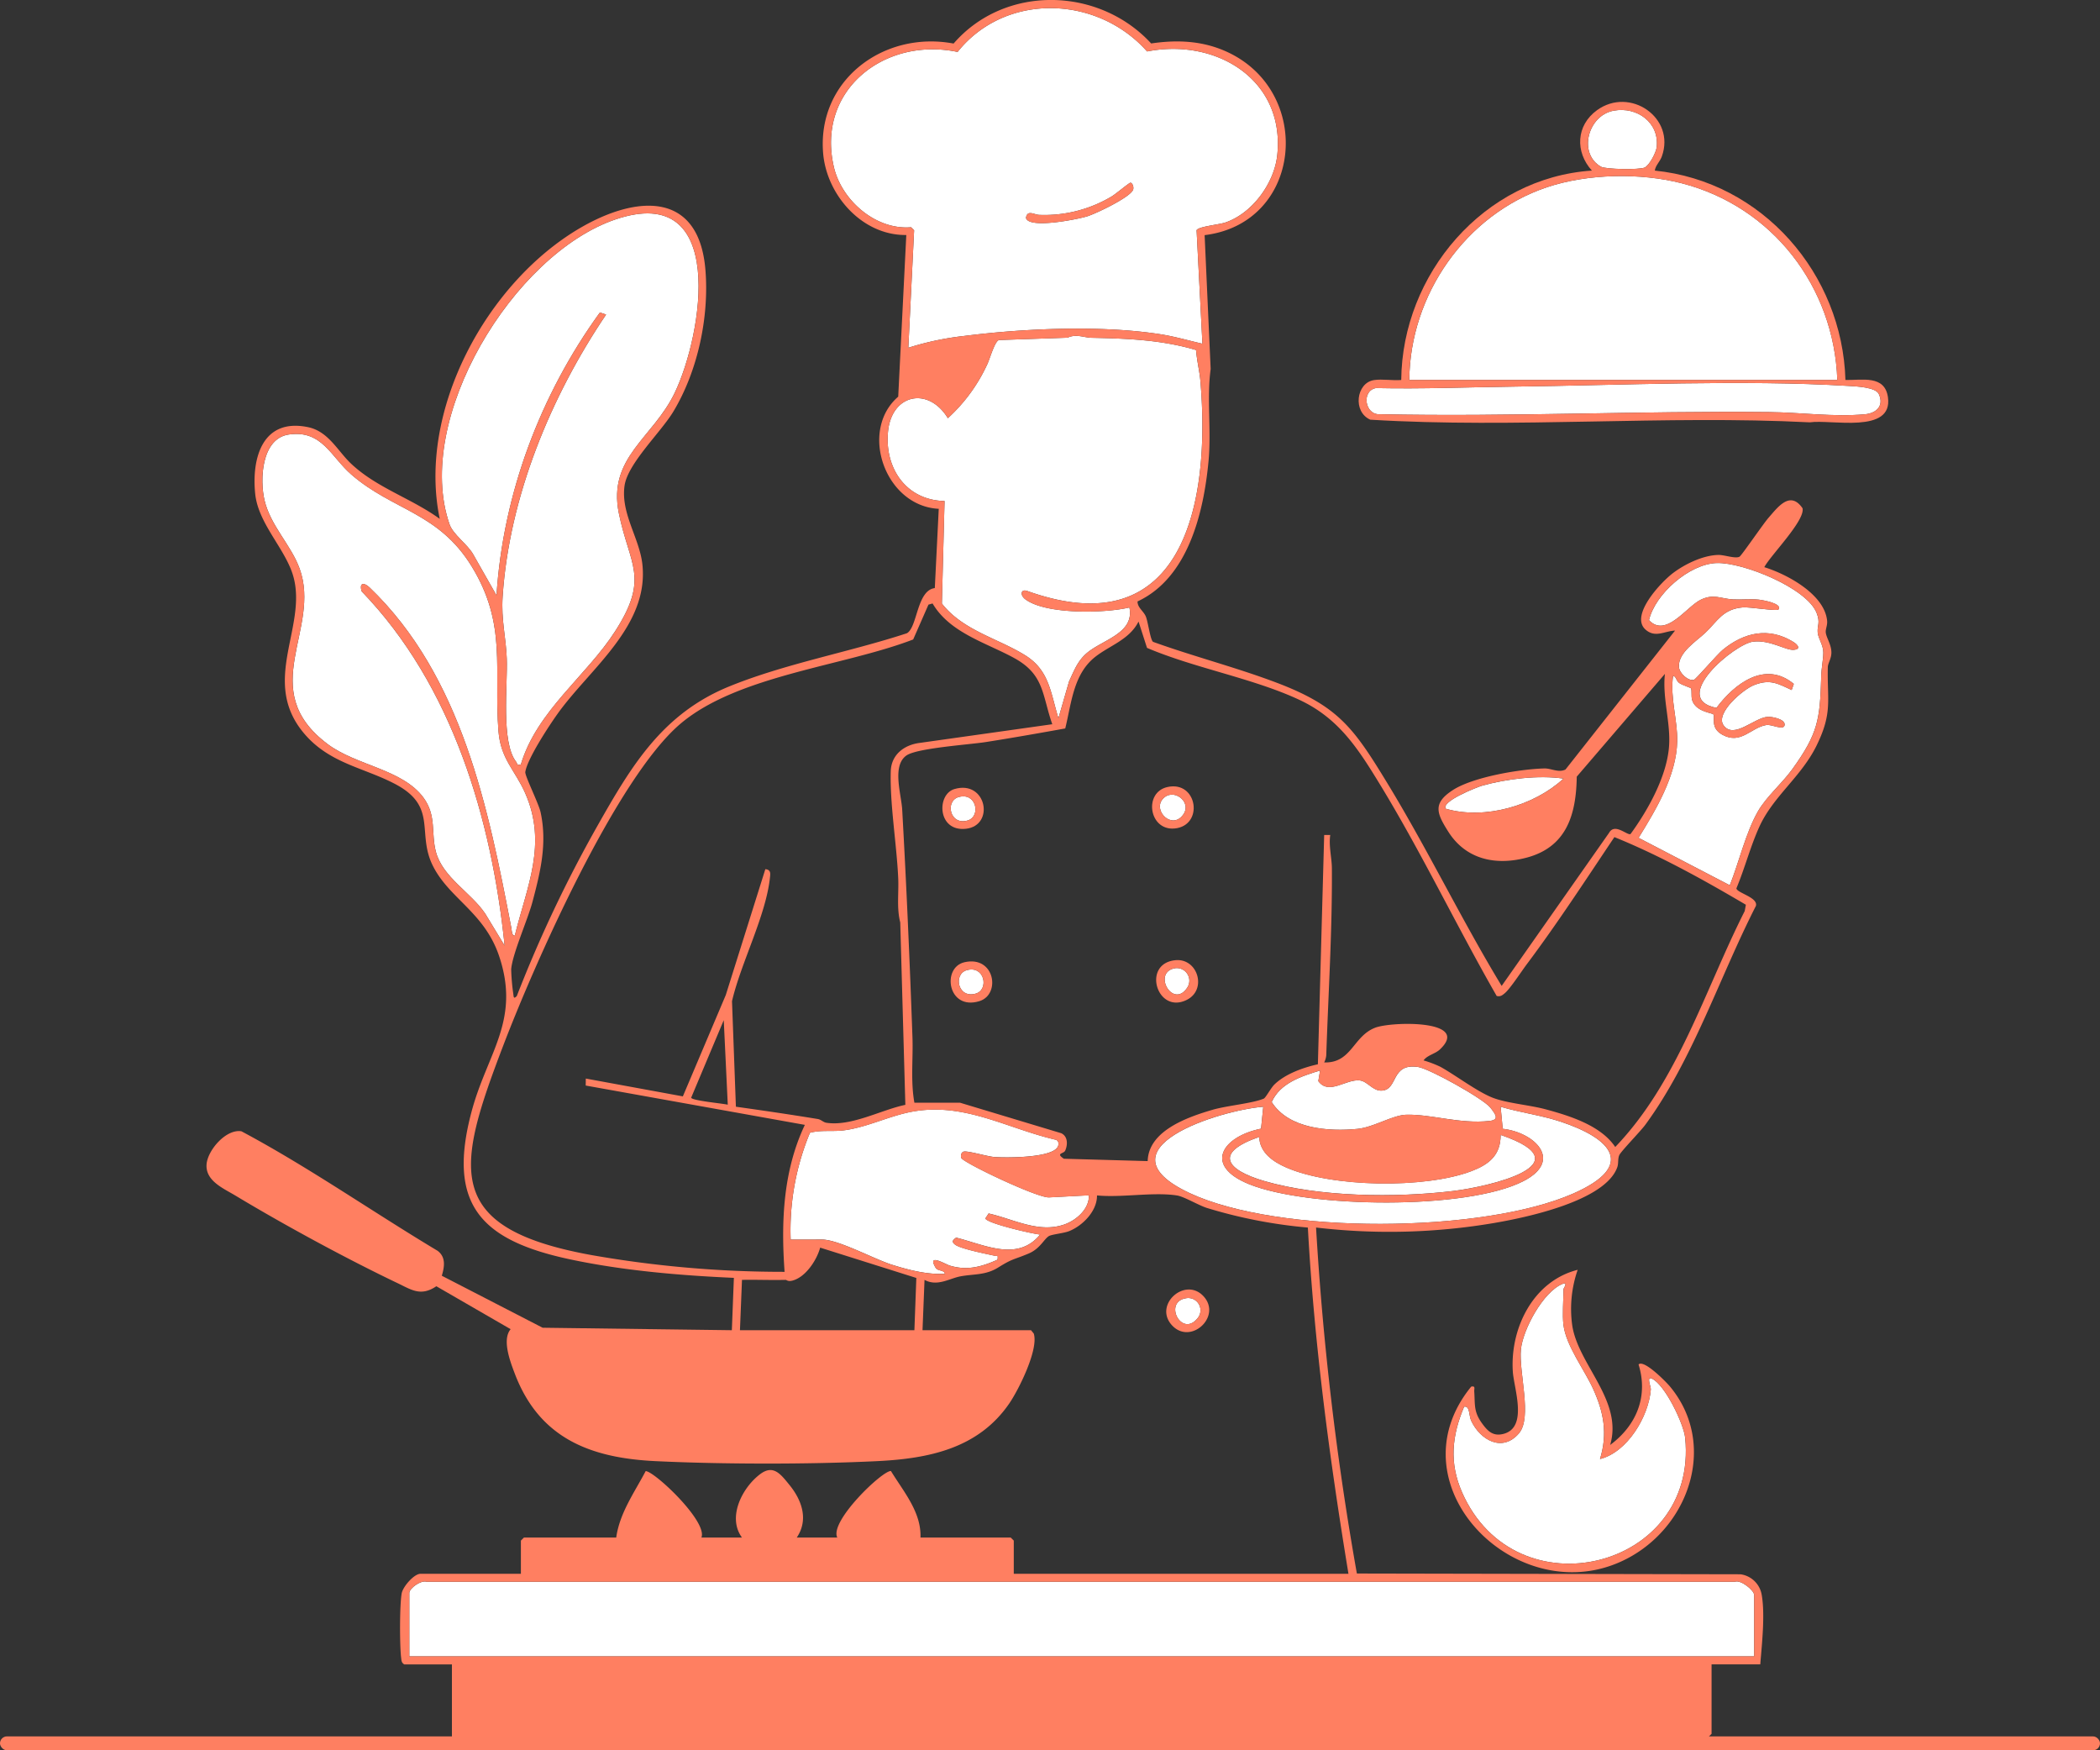 <svg xmlns="http://www.w3.org/2000/svg" width="600" height="500" viewBox="0 0 600 500">
  <rect x="0" y="0" width="600" height="500" fill="#333333" stroke="none"/>
  <g id="lic_gastro" transform="translate(-284 -1654)">
    <g id="Grupo_185" data-name="Grupo 185" transform="translate(358.97 1656.321)">
      <path id="Trazado_445" data-name="Trazado 445" d="M413.993,99.908c-3.986-.912-7.982-2.085-12.036-2.715-16.951-2.637-38.9-1.671-55.985.487a83.627,83.627,0,0,0-16.005,3.377L331.62,67.5l-.868-.864c-10.153.843-19.848-7.719-22.06-17.216-5.116-21.968,14.522-37.232,35.351-32.867,13.673-17.124,39.934-16.2,54.143-.136,19.805-3.9,39.469,8.119,37.183,29.653-.843,7.945-7.115,16.608-14.835,19.209-1.826.615-7.849,1.18-8.207,2.221ZM393.427,53.915c-.342-.016-4.285,3.287-5.335,3.9A37.411,37.411,0,0,1,367.35,63.1c-1.44-.047-3.39-1.556-3.771.858.76,3.223,14.807.394,17.509-.443,2.461-.761,12.536-5.539,13.126-7.686.21-.765-.235-1.887-.787-1.913" transform="translate(-145.414 -4.037)" fill="#fff"/>
      <path id="Trazado_446" data-name="Trazado 446" d="M484.23,806.938H99.99V788.822c0-1.316,3.318-3.71,4.9-3.191H478.752c1.706-.64,5.478,2.492,5.478,3.766Z" transform="translate(-58.01 -336.095)" fill="#fff"/>
      <path id="Trazado_447" data-name="Trazado 447" d="M138.61,263.43c-1.331.332-.95-.261-1.319-.725-4.42-5.56-2.421-22.042-2.705-29.491-.239-6.253-1.624-11.085-1.178-17.8,1.885-28.421,13.753-57.132,29.553-80.508L161.2,134.3c-17.013,23.464-27.689,51.815-29.545,80.821l-6.583-11.577c-1.623-3.011-5.8-5.73-6.842-8.738-10.406-30.045,18.236-77.224,47.463-87.1,32.034-10.826,24.9,32.814,16.885,49.536-6.184,12.9-19.214,18.449-15.972,34.418,3.026,14.909,8.875,18.292-1.092,33.763-8.212,12.747-22.333,22.721-26.906,38.006" transform="translate(-64.764 -47.361)" fill="#fff"/>
      <path id="Trazado_448" data-name="Trazado 448" d="M423.927,170.882c.194,2.911.982,5.967,1.229,8.844,2.935,34.252-4.453,76.082-49.456,59.99-1.862-.666-2.146,1.151-.6,2.333,5.8,4.429,22.783,4.057,29.773,2.369,1.513,7.367-7.606,9.175-12.118,12.991-2.7,2.285-3.66,5.023-5.128,8.138l-3.028,10.5c-2.252-7.214-2.559-13.628-9.457-17.935-7.77-4.853-17.822-7.091-23.847-14.812l.762-29.287c-11.046-.249-17.187-9.461-16.14-19.908,1.077-10.758,11.592-12.8,17.089-3.755a47.95,47.95,0,0,0,11.219-15.313c.759-1.545,2.121-6.59,3.364-7.013l19.6-.671c2.555-1.162,4.6-.022,6.938.028,10.2.216,19.927.581,29.795,3.5" transform="translate(-157.158 -73.207)" fill="#fff"/>
      <path id="Trazado_449" data-name="Trazado 449" d="M99.665,358.862c-.864.1-.857-1.544-.979-2.18-6.567-34.162-14.118-71.973-40.5-97.263-1.57-1.505-3.034-1.447-2.271,1.1,25.923,26.848,37.119,64.9,40.853,101.217l-5.55-9.149c-4.085-6.065-12.154-10.362-14.086-17.653-1.43-5.4.225-10.335-3.543-15.462-6.005-8.173-19.182-9.134-27.427-15.341-20.733-15.609-1.636-32.7-7.991-50.156-2.438-6.694-8.255-12.159-9.993-19.414-1.425-5.95-.9-17.715,6.925-18.843,9.5-1.37,11.969,6.319,17.9,11.462,11.848,10.275,24.9,10.768,34.383,26.266,10.157,16.6,6.229,29.428,7.627,47.066.632,7.96,4.78,11.136,7.655,17.709,6.34,14.49.5,26.477-3,40.641" transform="translate(-27.555 -93.91)" fill="#fff"/>
      <path id="Trazado_450" data-name="Trazado 450" d="M732.067,371.725,706,358.175c4.992-8.07,10.819-17.78,11.039-27.55.135-5.989-2.064-12.513-1.186-18.707.933.117.8,1.273,1.742,2,.75.574,3.267,1.364,3.374,1.541.317.522,0,2.285.349,3.394,1.054,3.327,5.662,3.588,6.054,4.055.6.717-1.016,3.839,2.555,5.8,5.316,2.925,8.172-2.04,12.566-2.763,1.608-.265,4.915,1.653,5.225.052.337-1.737-3.626-2.473-4.849-2.389-3.84.263-9.652,6.468-12.574,2.441-2.518-3.469,5.637-10.343,8.745-11.535,4.536-1.739,6.635-.457,10.7,1.429l.611-1.744c-8.206-6.782-16.937-.058-22.1,6.843-13.528-2.631,5.193-18.286,10.474-18.914,4.826-.575,9.32,2.514,11.6,2.338,2.07-.159,1.318-1.378-.082-2.243-7.119-4.4-14.171-2.687-20.182,2.234-1.615,1.322-7.65,8.39-8.221,8.56-1.622.485-4.2-1.857-4.312-3.685-.249-4.117,5.025-7.342,7.586-9.784,3.492-3.33,4.968-6.739,10.7-7.207,1.921-.156,9.764,1.142,10.164.592,1.245-1.709-4.681-2.706-5.574-2.8-2.471-.26-4.977.056-7.454-.08-3.562-.2-5.466-1.681-9.188.105-4.039,1.938-9.949,11.006-14.784,5.828,1.744-7.463,11.494-16.05,19.324-16.315,7.425-.251,25.748,7.086,28.567,14.248,1.114,2.83.157,3.471.308,5.557.128,1.768,1.632,3.591,1.608,5.83-.02,1.993-.532,4.213-.606,6.873-.342,12.307-.942,16.229-8.247,26.372-2.941,4.082-7.444,7.876-9.842,12.088-3.488,6.128-5.391,14.489-8.024,21.086" transform="translate(-312.809 -121.149)" fill="#fff"/>
      <path id="Trazado_451" data-name="Trazado 451" d="M287.969,588.3a72.674,72.674,0,0,1,5.51-30.516c3.146-.858,6.485-.283,9.688-.7,6.712-.873,12.941-4.13,19.543-5.336,15-2.739,27.054,4.835,41.191,8.072a1.355,1.355,0,0,1,.508,1.639c-.963,3.6-15.057,3.481-18.186,3.252-2.034-.149-7.436-1.766-8.73-1.566-.756.117-1,1.1-.788,1.8.4,1.318,21.912,11.557,25.135,11.293l11.324-.593c.173,3.844-3.529,7.115-6.97,8.322-7.376,2.589-14.6-1.564-21.671-3.13l-.916,1.411c.315,1.381,13.474,4.425,15.643,4.606-6.474,7.9-15.981,2.86-24,.885-.9.644-1.426,1.12-.322,1.978,1.595,1.24,8.926,2.652,11.289,3.188.894.2,1.012-.385.864,1.132-4.516,2.01-8.614,3.189-13.59,1.707-1.375-.41-6.649-3.7-4.093.611.585.986,2.515.6,2.614,1.711-5,.278-10.318-1.078-15.072-2.576-5.115-1.612-15.342-7.2-19.988-7.2Z" transform="translate(-137.034 -236.509)" fill="#fff"/>
      <path id="Trazado_452" data-name="Trazado 452" d="M498.574,549.744l-.636,6.266c-11.079,2.252-16.578,10.55-3.406,15.864,16.88,6.81,62.354,7.439,78.45-.92,11.4-5.921,3.051-13.911-5.994-14.907l-.6-6.3c5.569,1.655,11.384,2.384,16.925,4.191,14.844,4.841,21.96,12.657,3.745,20.638-25.807,11.308-84.011,11.787-109.552-.183-26.9-12.608,8.663-23.7,21.066-24.645" transform="translate(-212.609 -235.904)" fill="#fff"/>
      <path id="Trazado_453" data-name="Trazado 453" d="M538.955,530.911l-.5,3.031c2.98,4.122,7.884-.628,11.829-.2,2.254.244,3.718,3.068,6.311,2.913,4.753-.284,2.464-7.895,10.333-6.759,3.248.469,18.743,9.1,20.715,11.654,1.419,1.841,2.659,3.449-.261,3.766-8.547.925-16.538-1.935-23.763-1.773-3.912.089-9.364,3.586-13.942,4.039-8.262.818-19.694.015-24.545-7.659,2.379-5.409,8.536-7.4,13.826-9.01" transform="translate(-236.761 -227.421)" fill="#fff"/>
      <path id="Trazado_454" data-name="Trazado 454" d="M512.906,564.316c.162,4.482,3.925,7.069,7.727,8.729,13.071,5.708,39.541,6.082,52.854,1.061,5.025-1.9,8.416-4.538,8.395-10.366,24.6,8.406-3.449,14.807-13.7,16.031-16.315,1.948-37.989,1.745-53.777-2.848-11.075-3.222-14.507-8.122-1.5-12.607" transform="translate(-228.101 -241.851)" fill="#fff"/>
      <path id="Trazado_455" data-name="Trazado 455" d="M644.494,386.454c-8.38,7.751-22.467,11.824-33.611,8.614-1.531-2.064,8.958-6.2,10.425-6.612,6.935-1.93,16.092-3.057,23.186-2" transform="translate(-272.753 -166.351)" fill="#fff"/>
      <path id="Trazado_456" data-name="Trazado 456" d="M715.267,145.709l-122.282,0c.15-24.233,16.029-47.22,39.291-55.045,11.607-3.9,26.674-4.18,38.5-1.154,26.026,6.663,43.587,29.68,44.495,56.2" transform="translate(-265.291 -39.484)" fill="#fff"/>
      <path id="Trazado_457" data-name="Trazado 457" d="M614.136,191.272c30.542-.379,65.331-2.007,95.479-.193,2.278.137,7.76.358,8.655,2.337,1.523,3.364-.7,5.469-4.016,5.765-8.958.8-18.343-.537-27.238-.629-37.067-.385-74.182,1.389-111.312.613-4.306.28-5.346-6.691-1.133-7.472,13.184.288,26.456-.258,39.565-.421" transform="translate(-256.423 -83.152)" fill="#fff"/>
      <path id="Trazado_458" data-name="Trazado 458" d="M688.4,54.829c6.714-1.24,13.086,3.422,12.291,10.442-.172,1.518-2.083,5.19-3.448,5.806-1.484.669-11.109.527-12.483-.25-6.537-3.694-3.831-14.619,3.641-16" transform="translate(-302.322 -25.533)" fill="#fff"/>
      <path id="Trazado_459" data-name="Trazado 459" d="M646.2,649.431c.756,5.91,5.956,12.7,8.42,18.1,3.075,6.734,4.247,12.842,2.013,20.141,7.825-1.943,13.914-12.168,14.514-19.874.061-.783-1.311-3.8.255-3.121,3.718,1.605,9.159,12.909,9.564,16.966,3.754,37.512-48.461,50.37-63.752,15.53-3.7-8.436-2.9-16.141.593-24.451,1.685-.338,1.336,2.563,2.025,4.026,2.593,5.5,8.879,9.117,13.631,3.592,3.906-4.542-.089-17.518.572-24,.582-5.715,6.365-16.471,11.885-18.69,1.718-.691.28,1.335.28,1.431,0,3.147-.378,7.4,0,10.352" transform="translate(-274.458 -273.193)" fill="#fff"/>
      <path id="Trazado_460" data-name="Trazado 460" d="M480.563,644.853a3.5,3.5,0,0,1,3.379,5.706c-4.533,5.609-9.812-4.577-3.379-5.706" transform="translate(-216.766 -276.289)" fill="#fff"/>
      <path id="Trazado_466" data-name="Trazado 466" d="M475.473,480.876a3.6,3.6,0,0,1,3.313,5.629c-4.136,6.15-10.132-4.593-3.313-5.629" transform="translate(-214.583 -206.627)" fill="#fff"/>
      <path id="Trazado_467" data-name="Trazado 467" d="M470.759,396.049c2.923-3.532,8.632.682,5.888,4.418-3.2,4.356-8.616-1.121-5.888-4.418" transform="translate(-213.588 -170.035)" fill="#fff"/>
      <path id="Trazado_468" data-name="Trazado 468" d="M373.1,481.786c5.168-1.526,6.485,5.534,2.646,6.668-5.167,1.526-6.484-5.534-2.646-6.668" transform="translate(-171.908 -206.938)" fill="#fff"/>
      <path id="Trazado_469" data-name="Trazado 469" d="M369.1,395.786c5.168-1.526,6.484,5.534,2.646,6.668-5.167,1.526-6.484-5.534-2.646-6.668" transform="translate(-170.227 -170.397)" fill="#fff"/>
    </g>
    <g id="Grupo_186" data-name="Grupo 186" transform="translate(343 1654)">
      <path id="Trazado_441" data-name="Trazado 441" d="M235.58,380l.776.952c1.453,4.492-4.271,15.99-6.969,19.932-8.831,12.9-22.983,15.8-37.829,16.521-19.353.94-43.856.915-63.218,0-18.755-.886-33.274-6.581-40.268-25.027-1.31-3.454-3.689-9.66-1.179-12.672L65.671,367.44c-4.463,2.988-7.054,1.039-11.211-.947-14.573-6.958-32.323-16.6-46.162-24.93-3.454-2.08-8.629-4.213-8.282-8.946.3-4.026,5.563-10.175,9.966-9.444,19.245,10.26,37.3,22.916,56.045,34.142,2.425,1.817,1.959,4.587,1.2,7.122l28.81,14.855L150.1,380l.58-14.958c-15.453-.681-31.92-2.088-47.066-5.342-25.308-5.438-34.969-15.735-27.851-42.252,4.477-16.676,14-25.966,7.85-44.3-4.228-12.6-14.37-16.47-19.021-25.983-4.565-9.34,1.549-16.795-10.774-23.239-8.9-4.656-18.526-5.836-25.723-14.156-13.465-15.569,1.9-31.766-3.845-46.794-2.758-7.22-9.532-13.927-10.341-21.944-1.046-10.358,2.18-21.677,15.1-19.006,5.839,1.207,8.447,6.809,12.34,10.471,7.315,6.883,17.225,9.873,25.291,15.729-6.443-30.887,13.4-67.453,40.041-83.057,15.993-9.366,34.058-10.826,35.876,12.04,1.069,13.444-2.2,28.773-9.164,40.347-3.577,5.949-13.065,14.854-13.957,21.229-1.108,7.913,4.29,14.962,5.1,22.44,1.913,17.594-14.961,29.756-24.172,42.6-2.456,3.425-8.709,12.926-9.279,16.713-.159,1.058,3.824,8.97,4.374,11.521,1.919,8.889-.042,16.988-2.322,25.557-1.365,5.13-5.726,14.842-6.086,19.274a59.486,59.486,0,0,0,.59,6.936c.135.923.063,1.71,1.018.7a373.881,373.881,0,0,1,23.089-48.7c9.679-17.094,18.547-31.971,37.614-39.738,15.985-6.511,34.294-9.795,50.76-15.191,3.04-1.754,2.8-12.249,7.966-12.9l1.125-22.645c-15.339-.753-22.871-22.288-11.58-32.037l2.309-46.183c-12.585.177-22.734-11.373-23.756-23.3-1.791-20.911,17.28-35.149,37.27-31.39,14.619-16.89,41.5-16.293,56.449-.025,7.552-1.124,14.867-.767,21.81,2.464,24.706,11.5,21.41,48.874-6.538,52.293l1.724,38.238c-1.153,8.5.233,17.525-.615,26.415-1.387,14.551-5.783,33.241-20.277,39.985-.016,1.775,1.68,2.71,2.355,4.268.647,1.494,1.269,6.665,2.078,7.275,11.427,4.126,23.322,7.186,34.7,11.442,18.172,6.8,22.5,12.95,32.254,28.955,11.521,18.9,21.167,38.964,32.648,57.894l30.687-43.727c1.629-2.924,5.186.8,6.128.345,4.959-6.78,10.268-16.3,10.986-24.774.587-6.927-1.929-13.955-1.156-20.982L391.5,221.866c-.158,10.776-2.844,20.1-14.35,23.142-8.837,2.335-17.345.51-22.372-7.452-3.284-5.2-4.5-8.046,1.233-11.8,5.782-3.791,19.257-6.053,26.221-6.235,1.972-.052,4.063,1.314,6.057.3l31.294-39.68c-3,.121-5.633,2.169-8.413-.271-4.56-4,4.268-13.4,7.646-16.018,3.445-2.666,8.812-5.277,13.236-5.321,1.655-.017,4.824,1.15,5.96.495.6-.346,6.8-9.419,8.248-11.073,2.649-3.027,6.184-7.934,9.747-2.77.811,3.494-9.135,13.442-10.92,16.84,6.527,2.02,17.224,7.75,17.947,15.316.123,1.291-.475,2.361-.389,3.306.138,1.52,1.634,3.491,1.611,5.828-.016,1.692-.995,3.007-1.019,4.1-.221,9.53,1.4,12.924-3.152,22.286-4.38,9.017-12.477,14.61-16.438,23.371-2.555,5.65-4.142,11.831-6.534,17.555.2,1.326,6.275,2.578,5.573,5.013-10.394,20.35-18.015,43.967-31.566,62.476-1.384,1.891-6.985,7.622-7.459,8.7-.482,1.1-.183,2.343-.575,3.455-3.4,9.624-25.829,14.333-34.971,15.906a178.725,178.725,0,0,1-51.1,1.331,846.655,846.655,0,0,0,11.665,98.84l109.605.216a7.111,7.111,0,0,1,6.085,6.039c.949,5.6.024,14.007-.44,19.7H430.018v19.841l-.869.863H70.119v-20.7H56.5c-.827-.5-.8-1.147-.9-1.983-.413-3.492-.436-14.984.167-18.3.359-1.976,3.576-5.6,5.368-5.6H89.824V440.1l.869-.863h26.369c.957-6.99,5.213-12.9,8.414-18.989,2.511.051,17.753,14.37,15.927,18.989h11.591c-4.28-5.818.086-14.291,5.2-18.127,3.767-2.824,5.848-.009,8.422,3.167,3.528,4.355,5.445,9.921,2.021,14.96h11.591c-2.342-4.605,12.912-19.2,15.323-19.014,3.576,5.867,8.721,11.741,8.438,19.014h25.79l.869.863v9.489h95.625c-5.385-32.741-9.793-65.745-11.6-98.913a140.156,140.156,0,0,1-28.84-5.6c-2.5-.809-6.523-3.253-8.572-3.571-6.727-1.048-15.838.683-22.832-.011.052,4.436-4.052,8.638-7.97,10.206-1.532.613-5,.916-5.805,1.429-1.407.894-2.525,3.6-5.729,4.953-4.3,1.82-4.442,1.325-8.721,4-3.619,2.261-6.952,1.816-10.781,2.529-3.188.594-6.59,2.995-10.274,1.014L204.574,380Zm48.968-281.8-1.666-32.411c.358-1.04,6.381-1.605,8.207-2.22,7.721-2.6,13.992-11.265,14.835-19.21C308.211,22.819,288.546,10.8,268.741,14.7c-14.209-16.06-40.47-16.987-54.143.136-20.829-4.365-40.468,10.9-35.351,32.867,2.212,9.5,11.907,18.059,22.06,17.216l.868.864-1.654,33.561a83.593,83.593,0,0,1,16.005-3.378c17.086-2.158,39.035-3.124,55.985-.488,4.055.631,8.05,1.8,12.036,2.715M89.816,218.391c4.573-15.286,18.694-25.26,26.906-38.007,9.968-15.472,4.119-18.854,1.093-33.763-3.241-15.968,9.789-21.516,15.972-34.418C141.8,95.48,148.935,51.84,116.9,62.666c-29.227,9.877-57.869,57.056-47.463,87.1,1.042,3.009,5.218,5.728,6.842,8.739l6.583,11.577c1.856-29.007,12.533-57.357,29.545-80.821l1.758.606c-15.8,23.377-27.668,52.088-29.553,80.509-.446,6.714.939,11.545,1.178,17.8.284,7.45-1.714,23.931,2.705,29.491.369.464-.012,1.056,1.319.725M282.737,100c-9.867-2.92-19.6-3.286-29.795-3.5-2.341-.049-4.383-1.19-6.938-.028l-19.6.671c-1.242.424-2.6,5.469-3.364,7.014a47.946,47.946,0,0,1-11.219,15.312c-5.5-9.05-16.012-7-17.089,3.755-1.047,10.447,5.095,19.659,16.141,19.908l-.762,29.287c6.025,7.721,16.076,9.959,23.846,14.812,6.9,4.308,7.2,10.722,9.458,17.936l3.028-10.5c1.469-3.115,2.427-5.853,5.129-8.138,4.511-3.815,13.63-5.623,12.117-12.99-6.99,1.688-23.977,2.06-29.773-2.369-1.547-1.182-1.264-3,.6-2.333,45,16.092,52.392-25.738,49.456-59.99-.247-2.877-1.036-5.933-1.229-8.844M88.079,267.273c3.506-14.164,9.343-26.151,3-40.642-2.876-6.572-7.024-9.748-7.655-17.708-1.4-17.638,2.53-30.469-7.628-47.066-9.485-15.5-22.535-15.991-34.383-26.266-5.931-5.143-8.4-12.832-17.9-11.463-7.829,1.129-8.35,12.894-6.925,18.844,1.737,7.255,7.555,12.721,9.993,19.414,6.356,17.451-12.741,34.547,7.991,50.156C42.821,218.749,56,219.711,62,227.884c3.768,5.128,2.112,10.067,3.543,15.463,1.932,7.291,10,11.588,14.086,17.653l5.55,9.149c-3.733-36.317-14.93-74.369-40.853-101.218-.763-2.547.7-2.605,2.272-1.1,26.382,25.289,33.933,63.1,40.5,97.263.122.636.115,2.283.979,2.18M435.227,252.9c2.633-6.6,4.536-14.957,8.025-21.086,2.4-4.212,6.9-8.007,9.841-12.088,7.306-10.143,7.906-14.064,8.248-26.372.074-2.66.585-4.88.606-6.873.023-2.239-1.48-4.063-1.608-5.831-.151-2.086.806-2.728-.308-5.557-2.819-7.161-21.142-14.5-28.566-14.248-7.83.265-17.581,8.852-19.325,16.315,4.835,5.178,10.745-3.889,14.784-5.828,3.722-1.786,5.626-.3,9.188-.105,2.477.136,4.983-.18,7.454.08.893.094,6.82,1.091,5.574,2.8-.4.549-8.243-.749-10.164-.592-5.731.468-7.207,3.877-10.7,7.207-2.561,2.442-7.835,5.667-7.586,9.784.111,1.828,2.689,4.17,4.311,3.686.571-.171,6.607-7.239,8.222-8.56,6.011-4.921,13.063-6.637,20.182-2.234,1.4.866,2.152,2.084.082,2.243-2.283.177-6.777-2.912-11.6-2.338-5.281.629-24,16.284-10.475,18.915,5.163-6.9,13.894-13.626,22.1-6.844l-.61,1.744c-4.063-1.886-6.163-3.169-10.7-1.429-3.108,1.192-11.263,8.065-8.745,11.535,2.923,4.026,8.734-2.178,12.574-2.441,1.223-.084,5.186.652,4.85,2.389-.31,1.6-3.618-.316-5.225-.052-4.394.723-7.25,5.688-12.566,2.763-3.572-1.965-1.954-5.087-2.556-5.8-.392-.467-5-.727-6.053-4.055-.351-1.108-.032-2.872-.349-3.394-.107-.177-2.624-.967-3.374-1.541-.948-.725-.81-1.881-1.743-2-.878,6.193,1.321,12.718,1.186,18.706-.22,9.77-6.046,19.48-11.038,27.55ZM207.461,172.388l-1.185.332-4.369,9.957C182.075,190.3,152.021,192.871,135.6,206.6c-18.377,15.361-41.965,68.906-50.848,92.168C71.375,333.8,67.327,350.8,110,358.537a316.279,316.279,0,0,0,55.167,4.785c-1.026-14.283-.448-28.833,5.793-41.98l-62.616-11.236.027-1.995L136.1,313.2l12.264-28.948,11.3-35.952c1.628.144,1.445,1.239,1.318,2.428-1.158,10.89-8.321,24.4-10.838,35.286l1.112,30.141c7.8,1.094,15.628,2.239,23.407,3.516.911.149,1.573.929,2.407,1.06,7.138,1.122,15.668-3.669,22.6-5.11l-1.457-52.105c-1.055-4.154-.391-8.424-.58-12.652-.426-9.555-2.42-21.313-2.128-30.558.151-4.758,3.864-7.549,8.339-8.089l37.809-5.328c-2.941-8.4-2.249-14.149-10.824-18.872-8.016-4.415-18.412-7.178-23.378-15.627m-5.2,142.622H215.3l28.9,8.708c1.921.9,1.9,3.278,1.137,4.982-.421.944-2.836.674-.376,2.314l23.948.672c.225-8.682,11.381-12.567,18.55-14.662,4.068-1.189,11.382-1.818,14.612-3.184.548-.232,2.057-3.076,3.039-4.03,3.127-3.04,8.209-4.84,12.425-5.784l1.8-65.508h1.734c-.468,3.1.445,6.585.465,9.492.126,17.741-1.013,35.729-1.607,53.5a5.67,5.67,0,0,1-.594,1.992c7.87.247,8.24-7.528,14.614-9.933,4.783-1.805,27.458-2.271,18.447,6.228-1.329,1.254-3.645,1.648-4.66,3.128a31.875,31.875,0,0,1,4.821,1.833c4.34,2.4,10.475,7.08,14.885,8.809,4.06,1.592,10.578,2.085,15.188,3.332,6.9,1.867,15.763,4.615,19.866,10.761,17.867-18.593,25.552-44.752,36.995-67.4l.332-1.805c-12.023-7.077-24.51-14.035-37.565-19.325-8.18,12.193-16.262,24.628-25.075,36.384-1.463,1.952-4.705,6.927-6.228,8.2-.749.624-1.264,1.059-2.33.8-11.425-19.906-21.584-41.2-33.543-60.747C328.9,213.663,323.379,205.1,312.18,199.89c-13.243-6.165-29.848-9.013-43.464-14.811l-2.419-7.526c-2.6,5.189-8.268,6.842-12.41,10.12-6.231,4.93-6.759,13.254-8.532,20.42-7.519,1.36-15.07,2.683-22.621,3.876-4.757.752-19.758,1.723-22.77,3.859-4.176,2.96-1.44,11.054-1.19,15.509,1.214,21.653,2.161,43.381,2.927,64.958.221,6.238-.562,12.553.556,18.715m185.455-92.586c-7.094-1.055-16.251.072-23.186,2-1.467.408-11.956,4.547-10.425,6.612,11.144,3.21,25.231-.863,33.611-8.614M148.935,315.582l-1.149-24.148-9.3,22.115c-.034.86,9.131,1.675,10.446,2.033m169.229-9.771c-5.291,1.61-11.448,3.6-13.826,9.01,4.851,7.674,16.282,8.478,24.544,7.659,4.578-.453,10.03-3.95,13.942-4.038,7.224-.163,15.215,2.7,23.763,1.772,2.92-.316,1.68-1.924.261-3.766-1.972-2.557-17.466-11.185-20.715-11.654-7.869-1.136-5.58,6.476-10.333,6.76-2.592.155-4.057-2.67-6.311-2.913-3.944-.426-8.849,4.324-11.829.2Zm-16.229,10.35c-12.4.943-47.97,12.038-21.067,24.646,25.541,11.969,83.746,11.49,109.553.182,18.215-7.981,11.1-15.8-3.745-20.638-5.54-1.806-11.356-2.535-16.925-4.191l.6,6.3c9.045,1,17.395,8.986,5.994,14.907-16.1,8.36-61.57,7.73-78.45.92-13.172-5.314-7.673-13.612,3.407-15.864ZM166.9,354.117h8.983c4.646,0,14.874,5.583,19.988,7.2,4.753,1.5,10.076,2.854,15.072,2.576-.1-1.115-2.028-.725-2.614-1.711-2.556-4.31,2.718-1.02,4.093-.611,4.976,1.482,9.073.3,13.59-1.707.148-1.518.031-.93-.864-1.132-2.363-.536-9.694-1.947-11.289-3.188-1.1-.858-.575-1.334.322-1.978,8.019,1.975,17.527,7.011,24-.885-2.169-.181-15.328-3.224-15.643-4.605l.916-1.411c7.073,1.566,14.295,5.719,21.671,3.13,3.441-1.207,7.144-4.478,6.97-8.322l-11.324.593c-3.223.263-24.737-9.975-25.135-11.293-.214-.708.031-1.687.788-1.8,1.294-.2,6.7,1.417,8.73,1.566,3.129.229,17.222.35,18.186-3.252a1.355,1.355,0,0,0-.508-1.639c-14.137-3.237-26.2-10.811-41.191-8.072-6.6,1.206-12.831,4.463-19.543,5.336-3.2.416-6.542-.159-9.688.7a72.673,72.673,0,0,0-5.51,30.516m133.87-29.331c-13.007,4.485-9.574,9.385,1.5,12.607,15.787,4.593,37.462,4.8,53.777,2.847,10.249-1.223,38.3-7.624,13.7-16.03.021,5.828-3.37,8.47-8.395,10.366-13.313,5.021-39.783,4.646-52.854-1.061-3.8-1.66-7.565-4.247-7.727-8.729M165.455,365.619c-4.147.1-8.318-.076-12.46,0L152.415,380h49.841l.553-14.927-27.478-8.663c-.963,3.562-4.169,8.5-7.99,9.435-1.253.308-1.578-.229-1.886-.222M442.189,473.164V455.624c0-1.273-3.772-4.405-5.478-3.766H62.847c-1.58-.519-4.9,1.874-4.9,3.191v18.116Z" transform="translate(0.001 0)" fill="#ff7f61"/>
      <path id="Trazado_442" data-name="Trazado 442" d="M652.611,70.237c30.774,3.121,53.605,29.476,54.472,59.817,4.8.1,11.24-1.486,12.146,4.932,1.5,10.594-16.289,6.259-22.31,7.166-41.729-2.108-83.9,1.77-125.583-.753-5.1-2.25-4.038-10.531,1.039-11.314,2.4-.371,5.318.192,7.793-.031.265-30.183,23.571-57.75,54.475-59.82-4.834-5.325-4.534-12.9,1.451-17.245,9.412-6.839,22.533,2.162,18.528,13.21-.562,1.551-1.782,2.5-2.011,4.038M640.86,53.122c-7.472,1.38-10.178,12.3-3.641,16,1.375.778,11,.92,12.483.25,1.365-.616,3.276-4.287,3.448-5.806.8-7.02-5.576-11.682-12.29-10.442m63.9,76.929c-.908-26.516-18.468-49.534-44.495-56.2-11.822-3.026-26.889-2.75-38.5,1.154-23.262,7.825-39.141,30.812-39.291,55.045ZM612.5,131.946c-13.109.163-26.38.709-39.565.421-4.213.781-3.173,7.752,1.133,7.472,37.129.776,74.244-1,111.311-.613,8.895.093,18.28,1.429,27.238.629,3.316-.3,5.539-2.4,4.016-5.765-.9-1.979-6.378-2.2-8.656-2.337-30.148-1.814-64.937-.186-95.479.193" transform="translate(-238.816 -21.505)" fill="#ff7f61"/>
      <path id="Trazado_443" data-name="Trazado 443" d="M648.63,630.747a34.052,34.052,0,0,0-1.586,15.664c1.542,11.315,14.621,21.588,10.867,34.367,7.527-5.58,10.945-13.877,8.111-23,1.553-1.493,7.909,5.018,8.988,6.316,13.2,15.9,6.039,38.63-10.921,48.413-30.848,17.794-69.48-19.477-45.874-48.4,1.3-.24.807.564.864,1.422.255,3.871-.2,5.783,2.318,9.21,1.6,2.177,3.08,3.549,5.83,2.924,7.366-1.673,3.182-12.962,2.868-17.882-.785-12.314,5.789-25.827,18.536-29.033m-4.054,15.813c-.378-2.956,0-7.2,0-10.352,0-.1,1.438-2.122-.28-1.431-5.52,2.219-11.3,12.974-11.885,18.69-.661,6.484,3.335,19.46-.571,24-4.752,5.525-11.038,1.913-13.631-3.592-.689-1.463-.34-4.364-2.025-4.026-3.494,8.31-4.3,16.014-.593,24.451,15.291,34.84,67.506,21.982,63.752-15.53-.406-4.057-5.846-15.361-9.564-16.966-1.566-.676-.194,2.338-.255,3.121-.6,7.706-6.69,17.931-14.514,19.875,2.234-7.3,1.062-13.408-2.013-20.141-2.464-5.394-7.664-12.189-8.42-18.1" transform="translate(-256.864 -268.001)" fill="#ff7f61"/>
      <path id="Trazado_444" data-name="Trazado 444" d="M483.889,642.556c5.138,5.769-3.818,13.958-9.113,8.182-5.376-5.866,3.892-14.046,9.113-8.182m-5.184.488c-6.434,1.128-1.154,11.314,3.379,5.706a3.5,3.5,0,0,0-3.379-5.706" transform="translate(-198.938 -272.159)" fill="#ff7f61"/>
      <path id="Trazado_461" data-name="Trazado 461" d="M473.717,476.929c6.345-.587,9.055,8.367,3.263,11.307-8.571,4.352-13.016-10.4-3.263-11.307m-.009,2.273c-6.819,1.036-.822,11.779,3.313,5.629a3.6,3.6,0,0,0-3.313-5.629" transform="translate(-196.848 -202.632)" fill="#ff7f61"/>
      <path id="Trazado_462" data-name="Trazado 462" d="M470.534,390.8c8.625-1.94,10.529,11.055,2.055,11.839-7.3.675-8.909-10.3-2.055-11.839m-1.393,3.5c-2.728,3.3,2.688,8.774,5.888,4.419,2.744-3.736-2.964-7.951-5.888-4.419" transform="translate(-196 -165.967)" fill="#ff7f61"/>
      <path id="Trazado_463" data-name="Trazado 463" d="M370.821,477.786c8.667-1.967,10.428,9.219,4.259,11.119-9.088,2.8-10.849-9.623-4.259-11.119m.585,2.294c-3.838,1.134-2.521,8.194,2.646,6.668,3.838-1.134,2.522-8.194-2.646-6.668" transform="translate(-154.245 -202.91)" fill="#ff7f61"/>
      <path id="Trazado_464" data-name="Trazado 464" d="M366.209,391.678c9.18-2.719,11.645,10.422,3.3,11.341-8.168.9-8.412-9.826-3.3-11.341m1.168,2.3c-3.838,1.134-2.521,8.194,2.646,6.668,3.838-1.134,2.522-8.194-2.646-6.668" transform="translate(-152.535 -166.265)" fill="#ff7f61"/>
      <path id="Trazado_465" data-name="Trazado 465" d="M433.842,90.766c.552.026,1,1.148.787,1.913-.589,2.147-10.665,6.925-13.126,7.686-2.7.837-16.75,3.666-17.509.443.381-2.414,2.332-.9,3.771-.858a37.411,37.411,0,0,0,20.742-5.287c1.05-.611,4.993-3.914,5.335-3.9" transform="translate(-169.86 -38.566)" fill="#ff7f61"/>
    </g>
    <rect id="Rectángulo_447" data-name="Rectángulo 447" width="600" height="3.969" rx="1.985" transform="translate(284 2150.03)" fill="#fe7f61"/>
  </g>
</svg>
